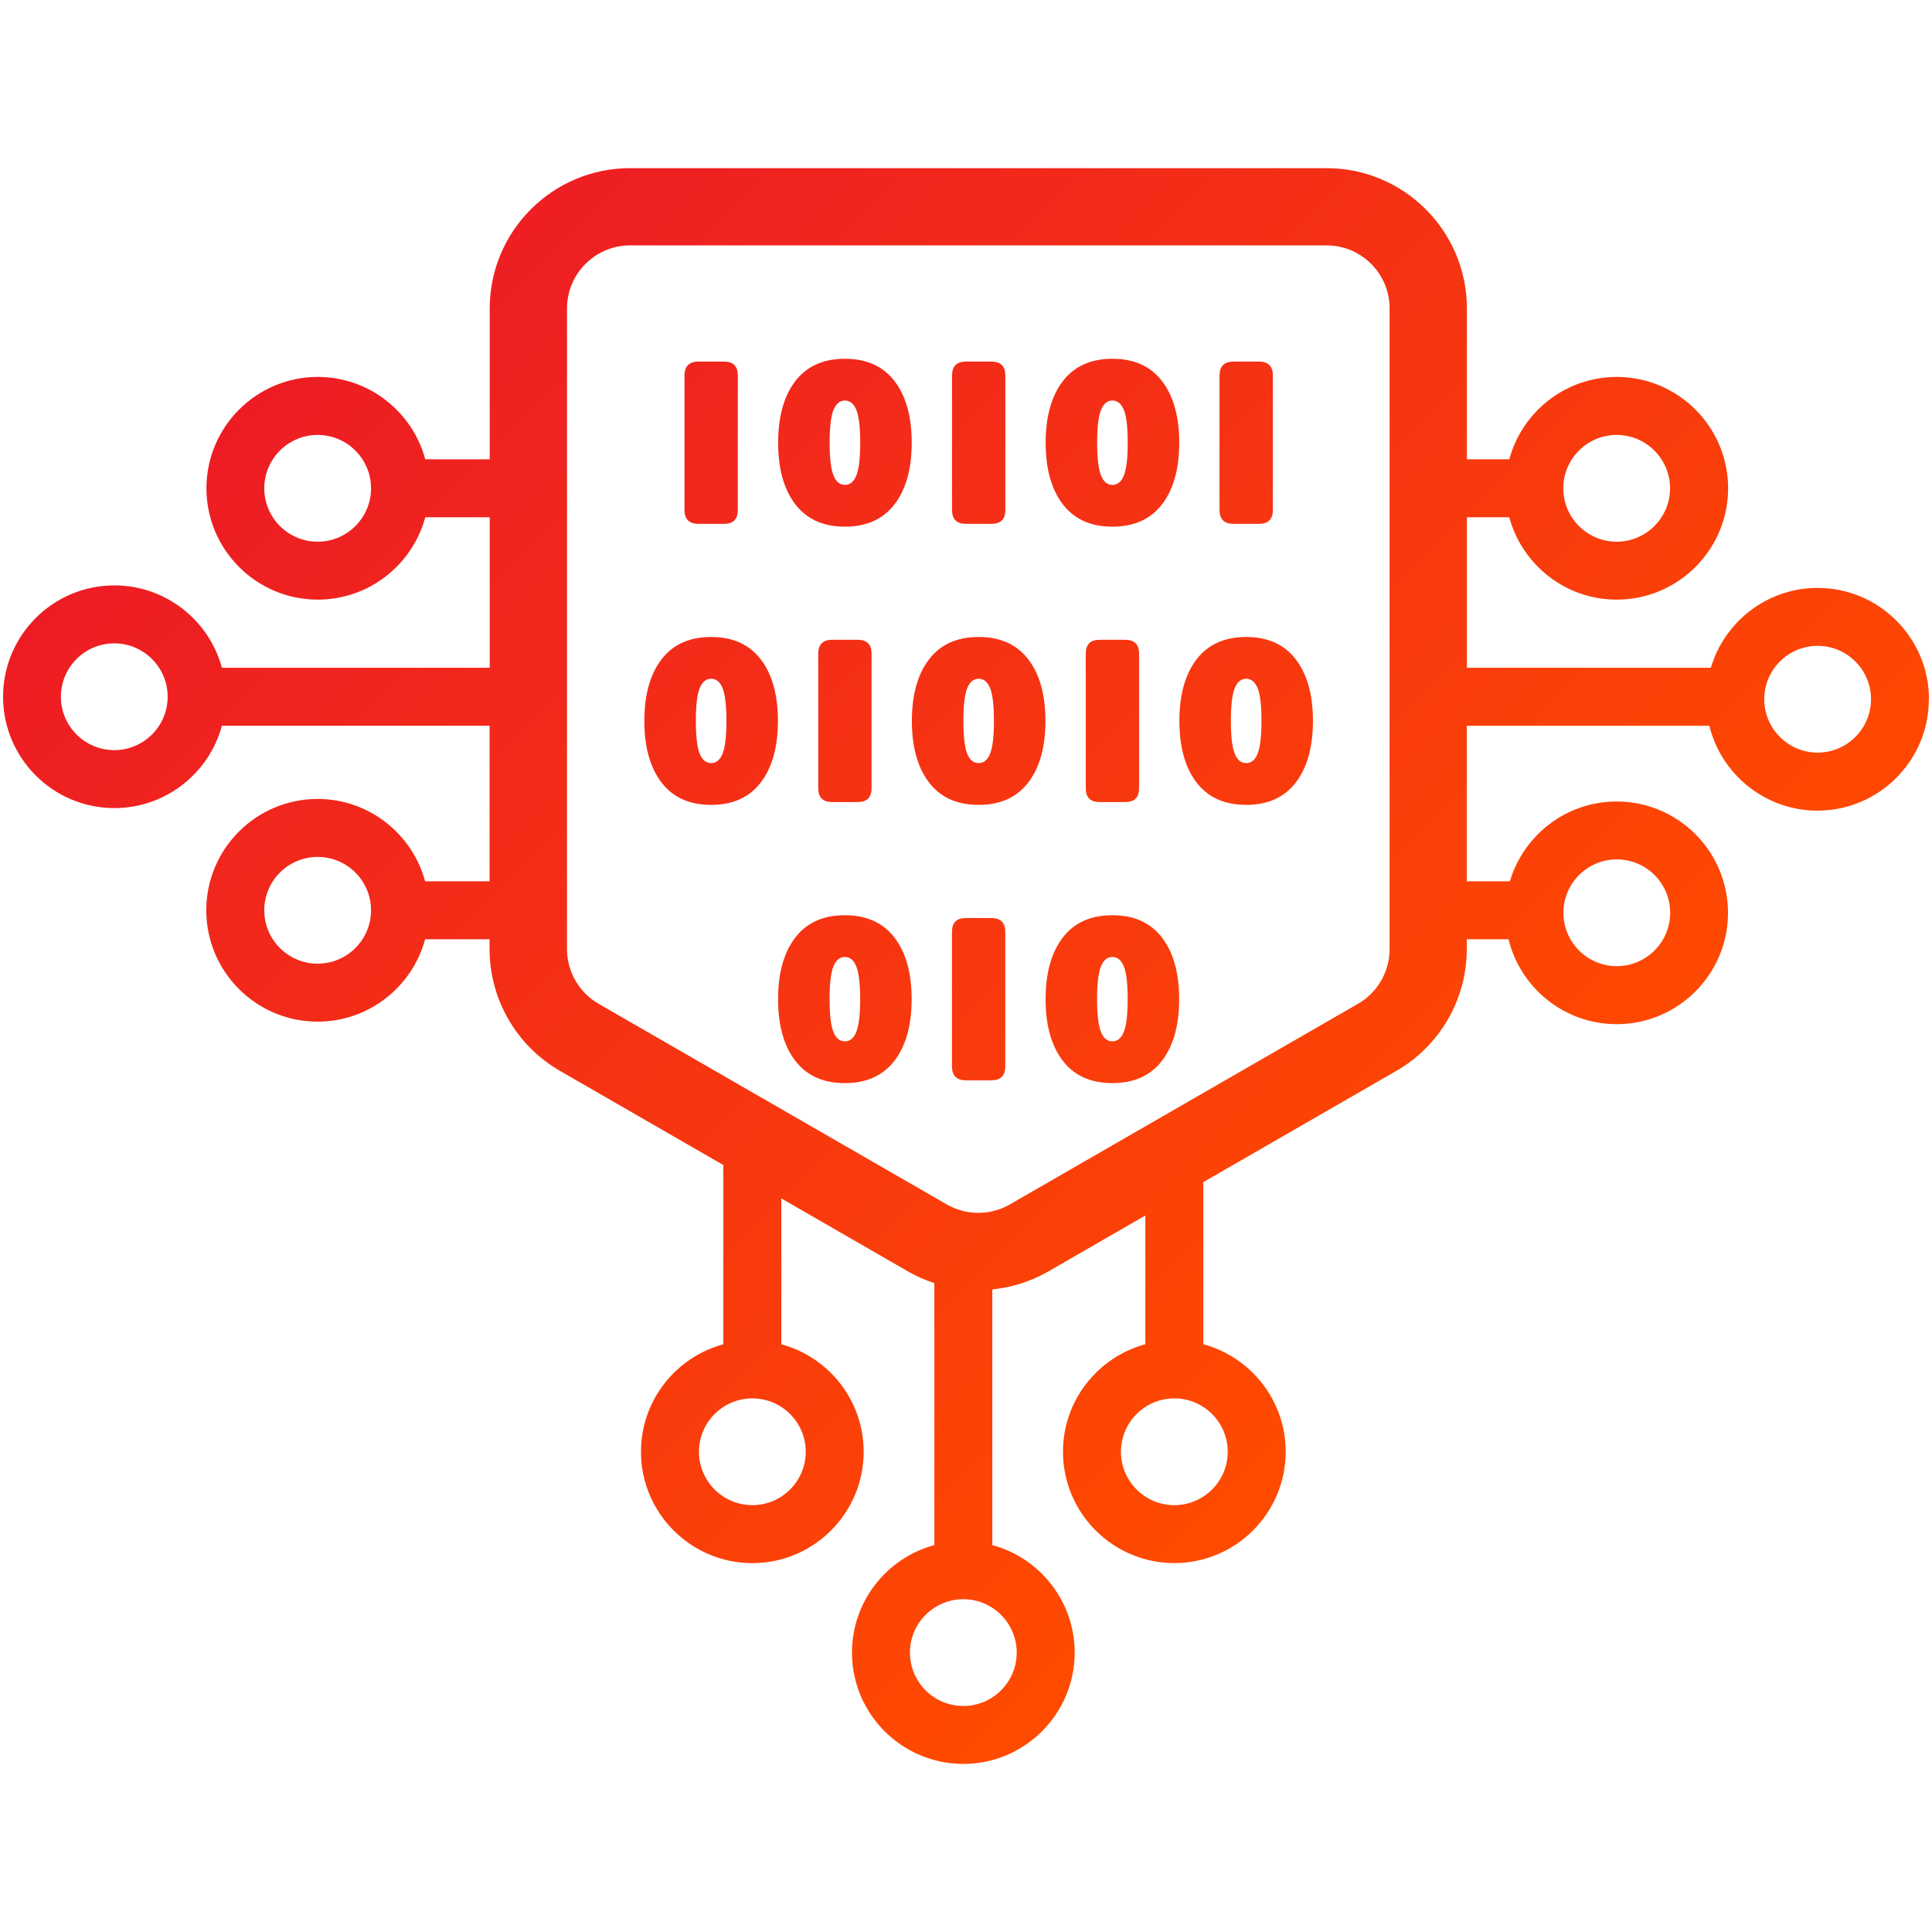 <?xml version="1.0" encoding="UTF-8"?>
<svg id="Layer_1" data-name="Layer 1" xmlns="http://www.w3.org/2000/svg" xmlns:xlink="http://www.w3.org/1999/xlink" viewBox="0 0 600 600">
  <defs>
    <style>
      .cls-1 {
        fill: url(#linear-gradient);
      }
    </style>
    <linearGradient id="linear-gradient" x1="134.05" y1="67.39" x2="465.56" y2="398.9" gradientUnits="userSpaceOnUse">
      <stop offset="0" stop-color="#ed1c24"/>
      <stop offset="1" stop-color="#ff4b00"/>
    </linearGradient>
  </defs>
  <path class="cls-1" d="M212.58,158.37v-41.76c0-2.88,1.44-4.32,4.32-4.32h7.92c2.88,0,4.32,1.44,4.32,4.32v41.76c0,2.88-1.44,4.32-4.32,4.32h-7.92c-2.88,0-4.32-1.44-4.32-4.32Zm65.23-40c3.55,4.63,5.33,11,5.33,19.12s-1.78,14.48-5.33,19.12c-3.55,4.63-8.69,6.95-15.41,6.95s-11.86-2.31-15.41-6.95c-3.55-4.63-5.33-11-5.33-19.12s1.78-14.48,5.33-19.12c3.55-4.63,8.69-6.95,15.41-6.95s11.86,2.32,15.41,6.95Zm-10.66,19.12c0-4.8-.4-8.18-1.19-10.15-.79-1.97-1.98-2.95-3.56-2.95s-2.77,.98-3.56,2.95c-.79,1.97-1.19,5.35-1.19,10.15s.4,8.18,1.19,10.15c.79,1.97,1.98,2.95,3.56,2.95s2.77-.98,3.56-2.95c.79-1.97,1.19-5.35,1.19-10.15Zm32.83,25.2h7.92c2.88,0,4.32-1.44,4.32-4.32v-41.76c0-2.88-1.44-4.32-4.32-4.32h-7.92c-2.88,0-4.32,1.44-4.32,4.32v41.76c0,2.88,1.44,4.32,4.32,4.32Zm60.91-44.32c3.55,4.63,5.33,11,5.33,19.12s-1.78,14.48-5.33,19.12c-3.55,4.63-8.69,6.95-15.41,6.95s-11.86-2.31-15.41-6.95c-3.55-4.63-5.33-11-5.33-19.12s1.78-14.48,5.33-19.12c3.55-4.63,8.69-6.95,15.41-6.95s11.86,2.32,15.41,6.95Zm-10.66,19.12c0-4.8-.39-8.18-1.19-10.15-.79-1.97-1.98-2.95-3.56-2.95s-2.77,.98-3.56,2.95c-.79,1.97-1.19,5.35-1.19,10.15s.4,8.18,1.19,10.15c.79,1.97,1.98,2.95,3.56,2.95s2.77-.98,3.56-2.95c.79-1.97,1.19-5.35,1.19-10.15Zm32.83,25.2h7.92c2.88,0,4.32-1.44,4.32-4.32v-41.76c0-2.88-1.44-4.32-4.32-4.32h-7.92c-2.88,0-4.32,1.44-4.32,4.32v41.76c0,2.88,1.44,4.32,4.32,4.32Zm-146.8,42.08c3.55,4.63,5.33,11,5.33,19.12s-1.78,14.49-5.33,19.12c-3.55,4.63-8.69,6.95-15.41,6.95s-11.86-2.31-15.41-6.95c-3.55-4.63-5.33-11-5.33-19.12s1.78-14.48,5.33-19.12c3.55-4.63,8.69-6.95,15.41-6.95s11.86,2.32,15.41,6.95Zm-10.66,19.12c0-4.8-.4-8.18-1.19-10.15-.79-1.97-1.98-2.95-3.56-2.95s-2.77,.98-3.56,2.95c-.79,1.97-1.19,5.35-1.19,10.15s.4,8.18,1.19,10.15c.79,1.97,1.98,2.95,3.56,2.95s2.77-.98,3.56-2.95c.79-1.97,1.19-5.35,1.19-10.15Zm40.75,25.2c2.88,0,4.32-1.44,4.32-4.32v-41.76c0-2.88-1.44-4.32-4.32-4.32h-7.92c-2.88,0-4.32,1.44-4.32,4.32v41.76c0,2.88,1.44,4.32,4.32,4.32h7.92Zm52.99-44.32c3.55,4.63,5.33,11,5.33,19.12s-1.78,14.49-5.33,19.12c-3.55,4.63-8.69,6.95-15.41,6.95s-11.86-2.31-15.41-6.95c-3.55-4.63-5.33-11-5.33-19.12s1.78-14.48,5.33-19.12c3.55-4.63,8.69-6.95,15.41-6.95s11.85,2.32,15.41,6.95Zm-10.66,19.12c0-4.8-.4-8.18-1.19-10.15-.79-1.97-1.98-2.95-3.56-2.95s-2.77,.98-3.56,2.95c-.79,1.97-1.19,5.35-1.19,10.15s.4,8.18,1.19,10.15c.79,1.97,1.98,2.95,3.56,2.95s2.77-.98,3.56-2.95c.79-1.97,1.19-5.35,1.19-10.15Zm40.75,25.2c2.88,0,4.32-1.44,4.32-4.32v-41.76c0-2.88-1.44-4.32-4.32-4.32h-7.92c-2.88,0-4.32,1.44-4.32,4.32v41.76c0,2.88,1.44,4.32,4.32,4.32h7.92Zm52.99-44.32c3.55,4.63,5.33,11,5.33,19.12s-1.78,14.49-5.33,19.12c-3.55,4.63-8.69,6.95-15.41,6.95s-11.86-2.31-15.41-6.95c-3.55-4.63-5.33-11-5.33-19.12s1.78-14.48,5.33-19.12c3.55-4.63,8.69-6.95,15.41-6.95s11.86,2.32,15.41,6.95Zm-10.66,19.12c0-4.8-.39-8.18-1.19-10.15-.79-1.97-1.98-2.95-3.56-2.95s-2.77,.98-3.56,2.95c-.79,1.97-1.19,5.35-1.19,10.15s.4,8.18,1.19,10.15c.79,1.97,1.98,2.95,3.56,2.95s2.77-.98,3.56-2.95c.79-1.97,1.19-5.35,1.19-10.15Zm-113.97,67.29c3.55,4.63,5.33,11,5.33,19.12s-1.78,14.48-5.33,19.12c-3.55,4.63-8.69,6.95-15.41,6.95s-11.86-2.31-15.41-6.95c-3.55-4.63-5.33-11-5.33-19.12s1.78-14.48,5.33-19.12c3.55-4.63,8.69-6.95,15.41-6.95s11.86,2.32,15.41,6.95Zm-10.66,19.12c0-4.8-.4-8.18-1.19-10.15-.79-1.97-1.98-2.95-3.56-2.95s-2.77,.98-3.56,2.95c-.79,1.97-1.19,5.35-1.19,10.15s.4,8.18,1.19,10.15c.79,1.97,1.98,2.95,3.56,2.95s2.77-.98,3.56-2.95c.79-1.97,1.19-5.35,1.19-10.15Zm40.75-25.2h-7.92c-2.88,0-4.32,1.44-4.32,4.32v41.76c0,2.88,1.44,4.32,4.32,4.32h7.92c2.88,0,4.32-1.44,4.32-4.32v-41.76c0-2.88-1.44-4.32-4.32-4.32Zm52.99,6.08c3.55,4.63,5.33,11,5.33,19.12s-1.78,14.48-5.33,19.12c-3.55,4.63-8.69,6.95-15.41,6.95s-11.86-2.31-15.41-6.95c-3.55-4.63-5.33-11-5.33-19.12s1.78-14.48,5.33-19.12,8.69-6.95,15.41-6.95,11.86,2.32,15.41,6.95Zm-10.66,19.12c0-4.8-.39-8.18-1.19-10.15-.79-1.97-1.98-2.95-3.56-2.95s-2.77,.98-3.56,2.95c-.79,1.97-1.19,5.35-1.19,10.15s.4,8.18,1.19,10.15c.79,1.97,1.98,2.95,3.56,2.95s2.77-.98,3.56-2.95c.79-1.97,1.19-5.35,1.19-10.15Zm248.81-93.13c0,19.07-15.51,34.58-34.58,34.58-16.24,0-29.89-11.25-33.59-26.36h-75.33v48.31h13.39c4.23-14.31,17.49-24.79,33.16-24.79,19.07,0,34.58,15.51,34.58,34.58s-15.51,34.58-34.58,34.58c-16.24,0-29.89-11.25-33.59-26.37h-12.96v3.09c0,15.53-8.36,30-21.82,37.75l-60,34.58v50.35c14.72,3.97,25.58,17.43,25.58,33.38,0,19.07-15.51,34.58-34.58,34.58s-34.58-15.51-34.58-34.58c0-15.95,10.86-29.41,25.58-33.38v-39.98l-30.16,17.38c-5.4,3.11-11.33,4.95-17.37,5.56v79.41c14.72,3.97,25.58,17.43,25.58,33.38,0,19.07-15.51,34.58-34.58,34.58s-34.58-15.51-34.58-34.58c0-15.95,10.86-29.41,25.58-33.38v-81.35c-2.81-.92-5.54-2.12-8.15-3.62l-39.38-22.69v45.3c14.72,3.97,25.58,17.43,25.58,33.38,0,19.07-15.51,34.58-34.58,34.58s-34.58-15.51-34.58-34.58c0-15.95,10.86-29.41,25.58-33.38v-55.67l-50.78-29.27c-13.46-7.76-21.82-22.22-21.82-37.75v-3.09h-20.02c-3.97,14.72-17.43,25.58-33.38,25.58-19.07,0-34.58-15.51-34.58-34.58s15.51-34.58,34.58-34.58c15.95,0,29.41,10.86,33.38,25.58h20.02v-48.31H68.91c-3.97,14.71-17.43,25.57-33.38,25.57-19.07,0-34.58-15.51-34.58-34.58s15.51-34.58,34.58-34.58c15.96,0,29.42,10.87,33.39,25.58h83.17v-46.74h-20.02c-3.97,14.72-17.43,25.58-33.38,25.58-19.07,0-34.58-15.51-34.58-34.58s15.51-34.58,34.58-34.58c15.95,0,29.41,10.86,33.38,25.58h20.02v-46.85c0-24.03,19.55-43.57,43.57-43.57h216.33c24.03,0,43.57,19.55,43.57,43.57v46.85h13.16c3.97-14.72,17.43-25.58,33.38-25.58,19.07,0,34.58,15.51,34.58,34.58s-15.51,34.58-34.58,34.58c-15.95,0-29.41-10.86-33.38-25.58h-13.16v46.74h75.76c4.23-14.32,17.49-24.8,33.16-24.8,19.07,0,34.58,15.51,34.58,34.58Zm-113.53-65.52c0,9.14,7.44,16.58,16.58,16.58s16.58-7.44,16.58-16.58-7.44-16.58-16.58-16.58-16.58,7.44-16.58,16.58Zm-370.26,0c0-9.14-7.44-16.58-16.58-16.58s-16.58,7.44-16.58,16.58,7.44,16.58,16.58,16.58,16.58-7.44,16.58-16.58Zm-63.16,64.73c0-9.14-7.44-16.58-16.58-16.58s-16.58,7.44-16.58,16.58,7.44,16.58,16.58,16.58,16.58-7.44,16.58-16.58Zm63.16,66.32c0-9.14-7.44-16.58-16.58-16.58s-16.58,7.44-16.58,16.58,7.44,16.58,16.58,16.58,16.58-7.44,16.58-16.58Zm118.42,151.58c-9.14,0-16.58,7.44-16.58,16.58s7.44,16.58,16.58,16.58,16.58-7.44,16.58-16.58-7.44-16.58-16.58-16.58Zm131.05,0c-9.14,0-16.58,7.44-16.58,16.58s7.44,16.58,16.58,16.58,16.58-7.44,16.58-16.58-7.44-16.58-16.58-16.58Zm-65.53,62.37c-9.14,0-16.58,7.44-16.58,16.58s7.44,16.58,16.58,16.58,16.58-7.44,16.58-16.58-7.44-16.58-16.58-16.58ZM431.56,95.78c0-10.79-8.78-19.57-19.57-19.57H195.66c-10.79,0-19.57,8.78-19.57,19.57v198.99c0,6.98,3.76,13.48,9.8,16.96l108.16,62.33c6.03,3.47,13.52,3.47,19.54,0l108.16-62.33c6.05-3.48,9.8-9.98,9.8-16.96V95.78Zm53.97,187.69c0,9.14,7.44,16.58,16.58,16.58s16.58-7.44,16.58-16.58-7.44-16.58-16.58-16.58-16.58,7.44-16.58,16.58Zm95.53-66.32c0-9.14-7.44-16.58-16.58-16.58s-16.58,7.44-16.58,16.58,7.44,16.58,16.58,16.58,16.58-7.44,16.58-16.58Z"/>
</svg>